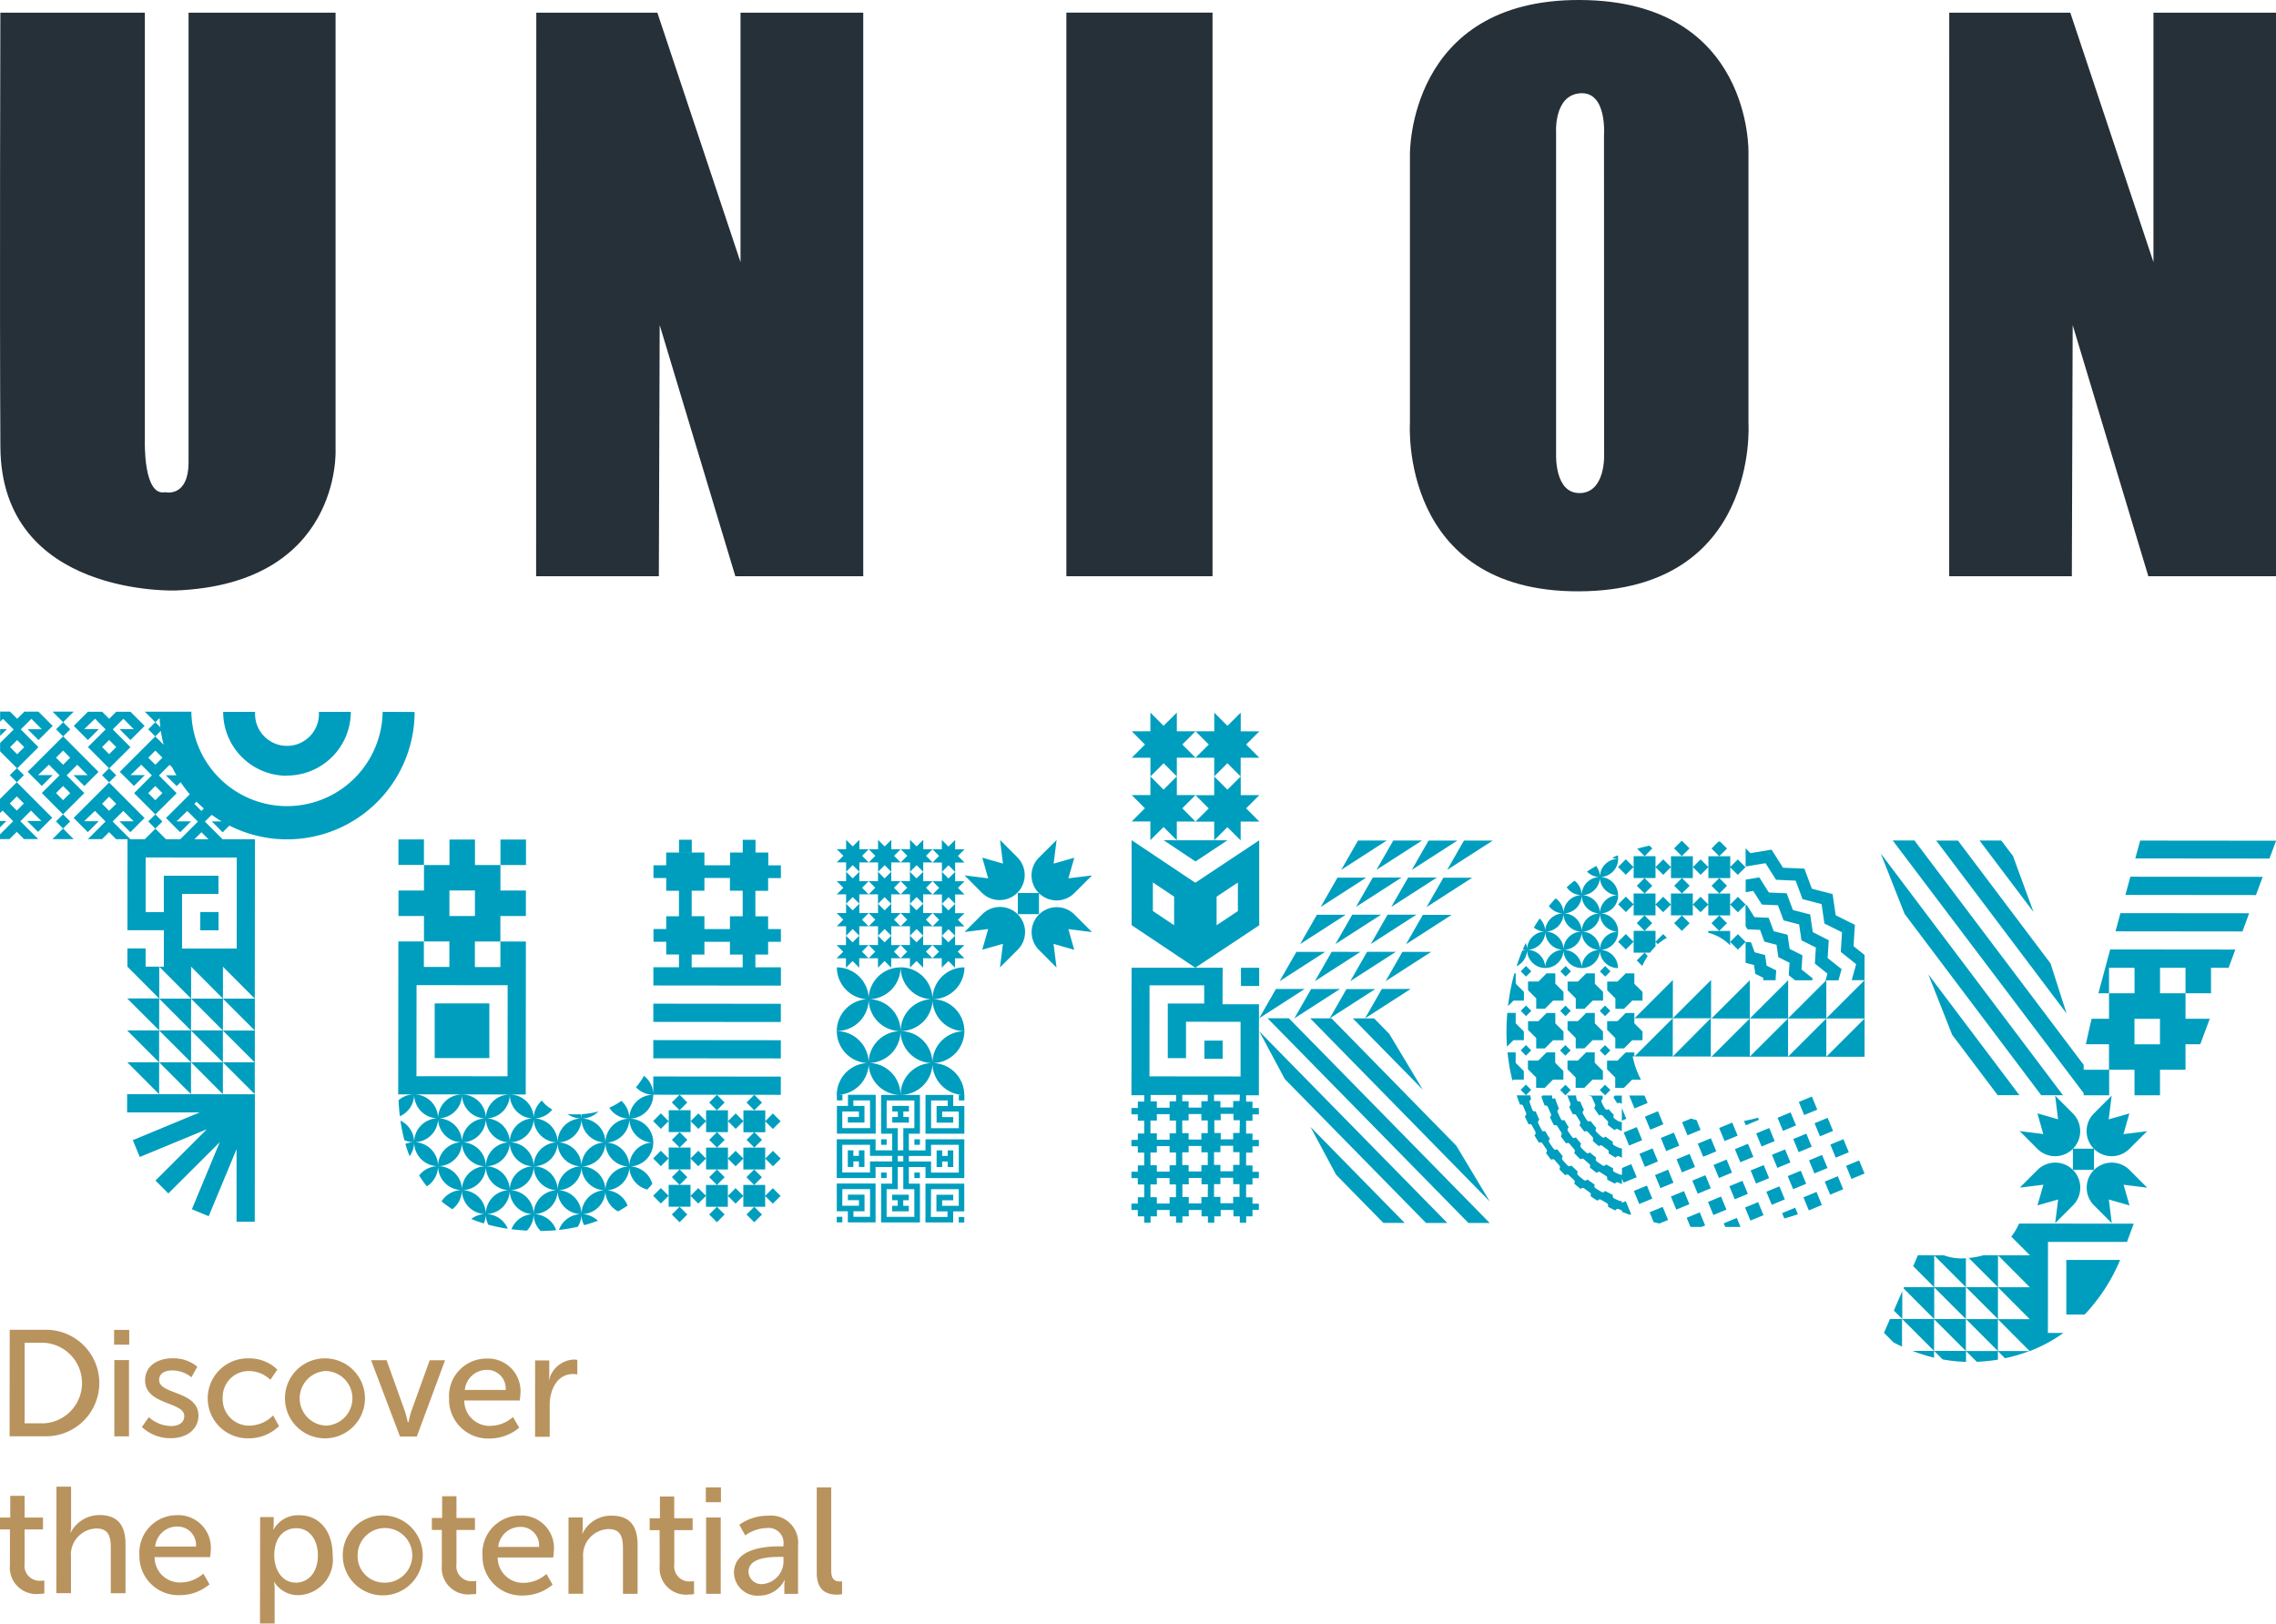 <svg xmlns="http://www.w3.org/2000/svg" data-name="Group 156" width="135.38" height="96.582" viewBox="0 0 135.38 96.582"><defs><clipPath id="a"><path data-name="Rectangle 152" fill="none" d="M0 0h135.38v96.582H0z"/></clipPath></defs><g data-name="Group 155" clip-path="url(#a)"><path data-name="Path 436" d="M.022.755h8.594v25.478s-.1 3.3 1.2 3.048c0 0 1.4.35 1.4-1.8V.755h8.744v26.027s.35 7.945-9.494 8.344c0 0-10.393.4-10.443-8.544S.022.755.022.755" fill="#253038"/><path data-name="Path 437" d="M31.9.754h7.2l4.947 14.84V.754h7.3v33.523h-7.608l-4.5-14.94-.05 14.94h-7.3Z" fill="#253038"/><path data-name="Path 438" d="M115.944.754h7.2l4.947 14.84V.754h7.295v33.523h-7.6l-4.5-14.94-.05 14.94h-7.295Z" fill="#253038"/><path data-name="Rectangle 151" fill="#253038" d="M63.429.75h8.694v33.527h-8.694z"/><path data-name="Path 439" d="M104.002 25.183V9.094S104.251.05 93.986 0 83.865 9.194 83.865 9.194v15.989s-.65 10.043 10.068 9.993 10.069-9.993 10.069-9.993M93.985 29.33c-1.526.05-1.426-2.3-1.426-2.3V7.895s-.15-2.249 1.449-2.348 1.4 2.5 1.4 2.5l.008 18.987s.1 2.249-1.43 2.3" fill="#253038"/><path data-name="Path 440" d="M.577 79.105h2.109a3.168 3.168 0 1 1-.006 6.335H.571Zm2.04 5.565a2.4 2.4 0 0 0 0-4.792H1.464v4.791Zm4.169-5.559h.9v.879h-.9Zm.016 1.795h.87v4.54H6.8Zm2.051 3.393a2 2 0 0 0 1.336.531c.458 0 .772-.215.772-.592 0-.87-2.332-.639-2.33-2.128 0-.861.746-1.309 1.634-1.308a2.2 2.2 0 0 1 1.471.5l-.35.628a1.8 1.8 0 0 0-1.148-.405c-.439 0-.772.178-.772.565 0 .888 2.341.63 2.339 2.129 0 .771-.665 1.336-1.634 1.335a2.45 2.45 0 0 1-1.731-.666Zm5.943-3.493a2.38 2.38 0 0 1 1.7.665l-.414.609a1.84 1.84 0 0 0-1.256-.521 1.55 1.55 0 0 0-1.58 1.613 1.57 1.57 0 0 0 1.6 1.635 2.02 2.02 0 0 0 1.4-.609l.349.638a2.55 2.55 0 0 1-1.813.725 2.378 2.378 0 1 1 0-4.755m4.612 0a2.379 2.379 0 1 1-2.443 2.366 2.37 2.37 0 0 1 2.443-2.366m0 4a1.625 1.625 0 0 0 0-3.248 1.625 1.625 0 0 0 0 3.248m2.678-3.891h.924l1.1 3.07c.081.251.161.619.161.619h.043s.072-.368.153-.619l1.106-3.067h.915l-1.682 4.538h-1Zm6.918-.1a1.937 1.937 0 0 1 1.963 2.129 3 3 0 0 1-.036.367h-3.3a1.5 1.5 0 0 0 1.56 1.509 2.05 2.05 0 0 0 1.337-.528l.368.637a2.72 2.72 0 0 1-1.76.644 2.32 2.32 0 0 1-2.411-2.38 2.23 2.23 0 0 1 2.281-2.375m1.084 1.867a1.1 1.1 0 0 0-1.1-1.195 1.32 1.32 0 0 0-1.329 1.192Zm1.752-1.757h.843v.816a2 2 0 0 1-.027.332h.018a1.6 1.6 0 0 1 1.445-1.2 2 2 0 0 1 .233.019v.861a2 2 0 0 0-.251-.018c-.978 0-1.391.968-1.392 1.847v1.884h-.87ZM.592 90.983H0v-.709h.61v-1.291h.852v1.292h1.096v.708H1.463v2.028a.9.9 0 0 0 .968 1.024 1 1 0 0 0 .206-.017v.772a2 2 0 0 1-.3.026A1.573 1.573 0 0 1 .59 93.112Zm2.766-2.545h.87v2.351a2 2 0 0 1-.037.376h.018a1.92 1.92 0 0 1 1.706-1.039c1.068 0 1.552.585 1.551 1.743v2.907h-.875v-2.71c0-.637-.124-1.14-.851-1.141a1.56 1.56 0 0 0-1.518 1.694v2.154h-.87Zm7.212 1.694a1.937 1.937 0 0 1 1.963 2.129 3 3 0 0 1-.036.367h-3.3a1.5 1.5 0 0 0 1.56 1.509 2.06 2.06 0 0 0 1.338-.528l.367.637a2.72 2.72 0 0 1-1.759.645 2.32 2.32 0 0 1-2.411-2.38 2.23 2.23 0 0 1 2.282-2.376m1.084 1.867a1.1 1.1 0 0 0-1.1-1.194A1.32 1.32 0 0 0 9.229 92Zm3.815-1.754h.807v.4a2 2 0 0 1-.027.341h.018a1.66 1.66 0 0 1 1.526-.851c1.23 0 1.991.972 1.99 2.38a2.12 2.12 0 0 1-2.057 2.376 1.67 1.67 0 0 1-1.408-.773H16.3a2 2 0 0 1 .036.395v2.063h-.871Zm2.123 3.9c.718 0 1.31-.582 1.311-1.614 0-.987-.528-1.624-1.281-1.625-.682 0-1.311.483-1.312 1.631 0 .808.447 1.607 1.282 1.607m5.235-4a2.379 2.379 0 1 1-2.443 2.367 2.37 2.37 0 0 1 2.443-2.367m0 4a1.625 1.625 0 1 0-1.559-1.635 1.574 1.574 0 0 0 1.559 1.635m3.449-3.137h-.592v-.709h.61v-1.292h.853v1.292h1.1v.709h-1.1v2.028a.9.9 0 0 0 .968 1.023 1 1 0 0 0 .206-.017v.771a2 2 0 0 1-.305.026 1.572 1.572 0 0 1-1.739-1.706Zm4.7-.857a1.936 1.936 0 0 1 1.962 2.129 3 3 0 0 1-.036.367h-3.3a1.5 1.5 0 0 0 1.56 1.509 2.05 2.05 0 0 0 1.337-.528l.367.637a2.72 2.72 0 0 1-1.759.645 2.32 2.32 0 0 1-2.411-2.38 2.23 2.23 0 0 1 2.281-2.376m1.084 1.868a1.1 1.1 0 0 0-1.1-1.194 1.32 1.32 0 0 0-1.329 1.192Zm1.751-1.756h.843v.619a2 2 0 0 1-.027.341h.018a1.87 1.87 0 0 1 1.724-1.066c1.068 0 1.552.585 1.551 1.743v2.907h-.871v-2.71c0-.637-.124-1.14-.851-1.141a1.56 1.56 0 0 0-1.518 1.668v2.18h-.87Zm5.419.759h-.592v-.709h.61v-1.295h.852v1.292H41.2v.709h-1.091v2.027a.9.9 0 0 0 .968 1.023 1 1 0 0 0 .206-.017v.772a2 2 0 0 1-.305.026 1.572 1.572 0 0 1-1.739-1.706Zm2.748-2.546h.9v.879h-.9ZM42 90.273h.87v4.54H42Zm4.359 1.718h.241v-.09a.885.885 0 0 0-1-1 2.27 2.27 0 0 0-1.274.438l-.349-.637a2.9 2.9 0 0 1 1.7-.537 1.617 1.617 0 0 1 1.793 1.779v2.871h-.817v-.458a2 2 0 0 1 .028-.359h-.018a1.68 1.68 0 0 1-1.49.923 1.4 1.4 0 0 1-1.515-1.348c0-1.427 1.769-1.586 2.711-1.585m-.989 2.242a1.363 1.363 0 0 0 1.222-1.443v-.171h-.232c-.646 0-1.848.052-1.849.886a.766.766 0 0 0 .852.728m3.209-5.748h.861v4.944c0 .538.224.647.493.647a1 1 0 0 0 .152-.009v.772a2 2 0 0 1-.287.026c-.5 0-1.22-.144-1.219-1.293Z" fill="#b9935d"/><path data-name="Path 441" d="M53.567 65.131a1.9 1.9 0 0 0 1.9-1.894 1.9 1.9 0 0 0-1.9 1.894m0-3.792a1.9 1.9 0 0 0 1.894 1.9 1.9 1.9 0 0 0-1.894-1.9m-1.9 1.894a1.9 1.9 0 0 0 1.895 1.9 1.9 1.9 0 0 0-1.895-1.9m1.9-5.686a1.9 1.9 0 0 0-1.9 1.894 1.9 1.9 0 0 0 1.9-1.894m0 3.792a1.9 1.9 0 0 0-1.895-1.9 1.9 1.9 0 0 0 1.895 1.9m-1.895-1.9a1.9 1.9 0 0 0-1.9 1.894 1.9 1.9 0 0 0 1.9-1.894m1.895 1.9a1.9 1.9 0 0 0-1.9 1.894 1.9 1.9 0 0 0 1.9-1.894m1.894 1.9a1.9 1.9 0 0 0 1.9-1.894 1.9 1.9 0 0 0-1.9 1.894m-5.686-1.9a1.9 1.9 0 0 0 1.894 1.9 1.9 1.9 0 0 0-1.894-1.9m1.89-5.119h-.557v-.556l-.395.393-.393-.394v.556h-.556l.392.394-.393.393h.556v.557l.394-.393.394.394v-.561h.557l-.393-.394Zm-1.886 1.326a1.9 1.9 0 0 0 1.894 1.9 1.9 1.9 0 0 0-1.894-1.9m-.007 7.584a1.9 1.9 0 0 0 1.9-1.894 1.9 1.9 0 0 0-1.9 1.894m7.585.008a1.9 1.9 0 0 0-1.895-1.9 1.9 1.9 0 0 0 1.895 1.9m-5.133-11.374.393-.393.394.394v-.562h.557l-.393-.394.394-.393h-.557v-.557l-.395.394-.392-.394v.557h-.556l.392.394-.393.393h.556Zm3.246-2.454h.556v.557l.393-.393.394.394v-.557h.557l-.392-.394.393-.394h-.557v-.556l-.4.393-.392-.394v.556h-.556l.392.394Zm8.43 3.083a1.491 1.491 0 0 0-2.11 2.107l1.053 1.055-.175-1.406 1.229.352-.349-1.231 1.405.177Zm-5.473-.006-1.055 1.054 1.406-.175-.352 1.23 1.23-.35-.177 1.406 1.056-1.054a1.491 1.491 0 0 0-2.107-2.111m-2.4-2.523v.557h-.556l.392.394-.393.393h.556v.557l.393-.393.394.394v-.557h.557l-.392-.394.393-.393h-.557v-.557l-.4.393Zm0 1.9v.556h-.558l.392.395-.393.393h.556v.557l.393-.393.394.394v-.557h.557l-.393-.393.393-.394h-.557v-.556l-.4.393Zm-2.455-2.461h.556v.557l.393-.393.394.394v-.558h.557l-.393-.394.393-.394h-.556v-.556l-.395.393-.392-.394v.556h-.556l.393.394Zm10.328-.278-1.23.35.177-1.406-1.055 1.053a1.49 1.49 0 0 0-.005 2.1H60.54v1.257h1.26v-1.248a1.49 1.49 0 0 0 2.1 0l1.055-1.054-1.406.174Zm-8.433 5.193h-.557v-.556l-.395.393-.392-.394v.556h-.556l.392.394-.393.393h.556v.557l.393-.393.394.394v-.559h.557l-.393-.394Zm1.895 5.122a1.9 1.9 0 0 0-1.895-1.9 1.9 1.9 0 0 0 1.895 1.9m-.552-5.121v-.556l-.4.393-.392-.394v.556h-.556l.392.394-.393.393h.556v.557l.393-.393.395.394v-.557h.557l-.393-.394.393-.393Zm-3.243 0h-.556v-.556l-.395.393-.393-.394v.556h-.556l.392.394-.393.393h.556v.557l.393-.393.394.394v-.56h.557l-.393-.394Zm-2.456-.558v-.558h.557l-.393-.393.394-.394h-.557v-.556l-.395.393-.393-.394v.556h-.555l.392.394-.392.394h.556v.557l.393-.393Zm.561-4.357h.556v.557l.393-.393.394.393v-.558h.557l-.393-.393.394-.394h-.557v-.556l-.395.393-.392-.394v.556h-.556l.392.395Zm-.557.556v-.557h.557l-.393-.394.394-.394h-.557v-.556l-.395.393-.393-.394v.556h-.556l.392.394-.393.393h.556v.557l.393-.393Zm4.353 3.243-.393-.394.394-.394h-.557v-.556l-.4.393-.392-.394v.556h-.551l.392.394-.392.395h.556v.557l.393-.393.394.394v-.558Zm-4.355-1.348v-.552h.557l-.393-.394.394-.393h-.557v-.556l-.394.393-.393-.394v.557h-.556l.392.394-.393.393h.556v.557l.394-.393Zm6.253 3.79a1.9 1.9 0 0 0-1.9 1.894 1.9 1.9 0 0 0 1.9-1.894m-3.795-5.132.392.394-.393.393h.556v.557l.393-.393.394.394v-.555h.557l-.393-.394.394-.393h-.557v-.557l-.4.394-.392-.395v.556Zm0 8.921a1.9 1.9 0 0 0 1.9-1.894 1.9 1.9 0 0 0-1.9 1.894m0-3.792a1.9 1.9 0 0 0 1.894 1.9 1.9 1.9 0 0 0-1.894-1.9m-.002-2.439-.393-.394.394-.393h-.557v-.556l-.395.393-.392-.394v.556h-.556l.392.394-.393.394h.556v.557l.394-.393.394.394v-.558Zm5.208-2.853-1.405-.177 1.053 1.056a1.492 1.492 0 0 0 2.112-2.107l-1.054-1.056.174 1.406-1.23-.353ZM30.205 73.093a1.42 1.42 0 0 0-1.31-.873 1.4 1.4 0 0 0 .15.634 10 10 0 0 0 1.16.239m-3.938-1.626a6 6 0 0 0 .637.465 1.42 1.42 0 0 0 .57-1.135 1.42 1.42 0 0 0-1.207.67m2.513 1.312a1.4 1.4 0 0 0 .115-.559 1.4 1.4 0 0 0-.864.293q.363.15.749.265m-3.849-2.856a6 6 0 0 0 .458.651 1.42 1.42 0 0 0 .665-1.2 1.42 1.42 0 0 0-1.123.549m-1.111-3.258a10 10 0 0 0 .233 1.159 1.4 1.4 0 0 0 .58.126 1.42 1.42 0 0 0-.813-1.285m.543 2.114a1.4 1.4 0 0 0 .27-.83 1.4 1.4 0 0 0-.518.1q.111.383.249.732m6.053 4.343c.3.038.612.066.926.083a1.42 1.42 0 0 0 .4-.982 1.42 1.42 0 0 0-1.323.9m2.665.061a1.42 1.42 0 0 0-1.342-.96 1.42 1.42 0 0 0 .413 1q.469 0 .929-.044m12.435-6.478v-.65h-1.3v1.3h1.3Zm-21.735-.3a1.42 1.42 0 0 0 .85-1.3 1.4 1.4 0 0 0-.929.346q.024.5.079.954m21.082 1.862.461-.459-.46-.461-.461.46ZM38.5 70.761a6 6 0 0 0 .3-.332 1.42 1.42 0 0 0-1.369-1.044 1.42 1.42 0 0 0 1.065 1.376m-5.25 2.405a10 10 0 0 0 1.121-.189 1.4 1.4 0 0 0 .217-.752 1.42 1.42 0 0 0-1.338.94m2.318-.546a1.42 1.42 0 0 0-.98-.395 1.4 1.4 0 0 0 .161.658q.418-.115.819-.263m1.2-.556q.291-.162.565-.346a1.42 1.42 0 0 0-1.326-.914 1.42 1.42 0 0 0 .761 1.26m-3.909-6.06a1.9 1.9 0 0 1-.624-.535 1.42 1.42 0 0 0-.486 1.067 1.42 1.42 0 0 0 1.11-.533m1.731 3.38a1.42 1.42 0 0 0 1.424-1.421 1.42 1.42 0 0 0-1.424 1.421m0 0a1.42 1.42 0 0 0-1.421-1.424 1.42 1.42 0 0 0 1.421 1.424M23.7 49.936v1.517h1.517v-1.517Zm5.2 19.441a1.423 1.423 0 0 0 1.423-1.421 1.42 1.42 0 0 0-1.423 1.421m2.844 0a1.42 1.42 0 0 0 1.424-1.421 1.42 1.42 0 0 0-1.424 1.421m2.847-2.841a1.42 1.42 0 0 0-1.423 1.421 1.42 1.42 0 0 0 1.423-1.421m-5.691-.003a1.42 1.42 0 0 0 1.421 1.423 1.42 1.42 0 0 0-1.421-1.423m-1.424 1.421a1.42 1.42 0 0 0 1.421 1.424 1.42 1.42 0 0 0-1.421-1.424m8.533.008a1.42 1.42 0 0 0-1.421-1.423 1.42 1.42 0 0 0 1.421 1.423m8.207.956v.651h1.3v-1.3h-1.3Zm-12.93-18.975h-1.517v1.517h1.517ZM28.9 66.533a1.42 1.42 0 0 0-1.424 1.421 1.42 1.42 0 0 0 1.424-1.421m1.421 1.423a1.42 1.42 0 0 0 1.421 1.424 1.42 1.42 0 0 0-1.421-1.424m-2.842-2.847a1.42 1.42 0 0 0 1.421 1.424 1.42 1.42 0 0 0-1.421-1.424m7.134 1.17a1.4 1.4 0 0 0-.025.259 1.42 1.42 0 0 0 1.012-.422 5 5 0 0 1-.987.162m-.4.014a4 4 0 0 1-.459-.026 1.4 1.4 0 0 0 .83.271 1.4 1.4 0 0 0-.024-.256q-.171.01-.347.011m10.653-1.166-.46.46.459.461.461-.46Zm-6.016 3.786.459.461.46-.46-.46-.46Zm0 2.221.459.461.461-.46-.46-.461Zm0-4.442.459.46.461-.46-.46-.461Zm1.572-1.569-.461.46.46.461.46-.46Zm4.437 5.367.46-.46-.459-.46-.461.459Zm1.575-3.79-.46-.461-.46.46.459.461Zm-3.79-1.574-.461.46.459.461.461-.46Zm3.786 6.016-.46-.46-.461.46.459.461Zm-5.283-21.188h-.758v.758h.759Zm5.291 18.967-.46-.46-.46.459.459.461Zm-1.5-18.964h-.759v.758h.759Zm-11.774 18a1.42 1.42 0 0 0-1.421-1.424 1.42 1.42 0 0 0 1.421 1.424m11.7 4.752.461-.46-.46-.461-.461.46Zm-.644-6.013-.46-.461-.46.46.459.461Zm-1.577 6.011.461-.46-.46-.46-.46.459Zm-2.221 0 .46-.46-.459-.46-.461.46Zm.652-1.57.459.461.461-.46-.46-.461Zm-.65-.651h-.651v1.3h1.3v-1.3Zm0-.92-.46.459.46.461.461-.46Zm2.22.922h-.651v1.3h1.3v-1.3Zm-1.569-1.572v-.65h-1.3v1.3h1.3Zm3.139 2.224v.65h1.3v-1.3h-1.3Zm-.92 0 .459.461.461-.46-.46-.461Zm-.648-2.872.46-.459-.46-.461-.46.46Zm-1.571.649.459.461.461-.46-.46-.46Zm1.569 1.572.461-.46-.46-.46-.46.459Zm1.572-1.569-.46-.46-.461.459.459.461Zm-3.139-2.224v-.651h-1.3v1.3h1.3Zm-.651.65-.461.46.46.46.46-.459ZM42 66.696l-.46-.461-.461.46.46.46Zm.649.651h.651v-1.3H42v1.3ZM42 68.916v.651h1.3v-1.3H42Zm-10.256 3.307a1.42 1.42 0 0 0 1.424-1.421 1.42 1.42 0 0 0-1.424 1.421m2.847-2.841a1.42 1.42 0 0 0-1.423 1.42 1.42 1.42 0 0 0 1.423-1.42m-2.844 0a1.42 1.42 0 0 0 1.421 1.423 1.42 1.42 0 0 0-1.421-1.423m2.841 2.846a1.42 1.42 0 0 0 1.423-1.421 1.42 1.42 0 0 0-1.423 1.421m-1.425-1.425a1.42 1.42 0 0 0 1.421 1.423 1.42 1.42 0 0 0-1.421-1.423m-2.844 0a1.42 1.42 0 0 0 1.421 1.424 1.423 1.423 0 0 0-1.421-1.424m4.268-1.417a1.42 1.42 0 0 0 1.421 1.423 1.42 1.42 0 0 0-1.421-1.423M27.475 70.8a1.42 1.42 0 0 0 1.421 1.424 1.423 1.423 0 0 0-1.421-1.424m1.424-1.42a1.42 1.42 0 0 0-1.424 1.42 1.42 1.42 0 0 0 1.424-1.42m0 0a1.42 1.42 0 0 0 1.421 1.423 1.42 1.42 0 0 0-1.421-1.423m2.844 0a1.42 1.42 0 0 0-1.423 1.42 1.42 1.42 0 0 0 1.423-1.42m-2.847 2.841a1.42 1.42 0 0 0 1.423-1.421 1.42 1.42 0 0 0-1.423 1.421m9.962-7.1 7.585.008v-1.084l-7.585-.008Zm-.551-1.123a5 5 0 0 1-.477.682 1.42 1.42 0 0 0 1.028.442 1.42 1.42 0 0 0-.551-1.123m.553-1.043 7.585.007V61.88l-7.585-.008Zm0-2.167 7.585.007v-1.083l-7.585-.008Zm-1.428 5.755a1.42 1.42 0 0 0 1.424-1.421 1.423 1.423 0 0 0-1.424 1.421m0 2.844a1.42 1.42 0 0 0 1.424-1.421 1.42 1.42 0 0 0-1.424 1.421m-.47-3.9a4.2 4.2 0 0 1-.72.408 1.42 1.42 0 0 0 1.192.65 1.42 1.42 0 0 0-.472-1.058m-.951 2.479a1.42 1.42 0 0 0 1.421 1.423 1.42 1.42 0 0 0-1.421-1.423m0 2.844a1.42 1.42 0 0 0 1.423-1.42 1.42 1.42 0 0 0-1.423 1.42m2.847-2.841a1.423 1.423 0 0 0-1.421-1.424 1.42 1.42 0 0 0 1.421 1.424m-2.844 0a1.423 1.423 0 0 0 1.423-1.421 1.42 1.42 0 0 0-1.423 1.421M45.7 50.716h-2.275v.758H41.9v-.759h-2.275v.758h-.755v.758h.758v.758h.758v1.517h-.758v.759h-.758v.758h.758v.758h.758v.758h-1.522v1.084l7.585.008v-1.088h-1.517v-.758h.758v-.758h.759v-.758h-.759v-.759h-.758v-1.517h.758v-.759h.759v-.758H45.7Zm-1.524 6.825h-3.034v-.759h.758v-.758h1.517v.758h.758Zm0-3.034h-.758v.759H41.9v-.763h-.758v-1.517h.758v-.759h1.517v.759h.758ZM31.745 66.535a1.42 1.42 0 0 0-1.421-1.423 1.42 1.42 0 0 0 1.421 1.423m-4.265-1.426a1.42 1.42 0 0 0-1.423 1.421 1.423 1.423 0 0 0 1.423-1.421m2.844 0h.948l.009-9.1h-1.517v1.517h-1.517v-1.517h1.517v-1.516h1.517v-1.517h-1.514v-1.517h-1.515v-1.517h-1.516v1.517h-1.517v1.517h-1.517v1.517h1.517v1.51h1.511v1.517h-1.518v-1.517h-1.517l-.009 9.1h3.792Zm-3.591-12.136h1.517v1.517h-1.517Zm-1.956 5.63 5.418.005-.006 5.418-5.418-.005Zm2.7 9.348a1.42 1.42 0 0 0-1.421-1.424 1.42 1.42 0 0 0 1.421 1.424m2.844 0a1.42 1.42 0 0 0 1.423-1.421 1.42 1.42 0 0 0-1.423 1.421M28.9 66.533a1.42 1.42 0 0 0 1.423-1.421 1.42 1.42 0 0 0-1.423 1.421m-3.044-3.592h3.251V59.69h-3.251Zm-1.221 2.162a1.42 1.42 0 0 0 1.421 1.424 1.423 1.423 0 0 0-1.421-1.424m0 2.844a1.42 1.42 0 0 0 1.421 1.424 1.42 1.42 0 0 0-1.421-1.424m1.424-1.421a1.42 1.42 0 0 0-1.424 1.421 1.42 1.42 0 0 0 1.424-1.421m1.421 1.424a1.42 1.42 0 0 0-1.423 1.421 1.423 1.423 0 0 0 1.423-1.421m-1.423 1.421a1.42 1.42 0 0 0 1.421 1.423 1.42 1.42 0 0 0-1.421-1.423m94.9-15.117-1.219-3.33-.7-.925h-1.293Zm3.6 15.342a1.49 1.49 0 0 0 0 2.109l1.054 1.056-.174-1.406 1.229.352-.35-1.231 1.406.177-1.054-1.055a1.49 1.49 0 0 0-2.109 0m-11.332 7.042 1.823 1.827v-1.9h-1.794Zm10.074-4.933a1.491 1.491 0 1 0-2.107-2.111l-1.021 1.018.013.029 1.358-.168-.352 1.23 1.23-.35-.177 1.406Zm3.122-18.471 7.766.008.4-1.083-7.873-.008Zm-.589 2.166 7.55.008.4-1.083-7.658-.007Zm-9.373-5.4h-1.292l7.752 10.284-.951-2.973ZM113.8 75.319l1.25 1.253v-1.9h-.973Zm10.14-10.291v.126h1.517v-1.517h-1.517v-.291l-10.065-13.348h-1.292Zm-6.355 15.982a11 11 0 0 0 1.254-.127v-.514h-1.9Zm1.255-.641v-1.9h-1.9Zm-3.285.5a9 9 0 0 0 1.388.144v-.65h-1.9Zm3.287-2.4v-1.9h-1.9Zm-1.733-3.634 1.735 1.737v-1.9h-.867a4.4 4.4 0 0 1-.87.159m5.8 3.367h1.091a10.7 10.7 0 0 0 2.11-3.248h-3.2Zm4.393-28.194-.289 1.06 7.981.008.394-1.06Zm-7.663 23.562 1.107 1.108h-1.9l1.895 1.9h-1.9l1.895 1.9h-1.9l1.894 1.9a9 9 0 0 0 2.008-1.08h-.923l.005-5.418h4.7l.4-1.083-6.819-.007a3.7 3.7 0 0 1-.474.788m-2.692 6.793v-1.9h-1.9Zm0-1.9v-1.9h-1.9Zm2.326 2.33a9.6 9.6 0 0 0 1.464-.43h-1.895Zm-3.626-6.123h-.592l1.894 1.9V74.85a6 6 0 0 1-.328.009 3.1 3.1 0 0 1-.976-.181m9.185-15.59h.632v-1.517h1.517v1.517h-1.518v1.515h-1.034c-.112.47-.235 1.019-.343 1.517h1.376v1.517h1.517v1.517h1.517v-1.517h1.517V62.12h.879l.563-1.517h-1.44v-1.516h-1.517V57.57h1.516v1.517h1.517V57.57h1.046l.4-1.083-7.443-.008Zm3.663 3.037h-1.517v-1.517h1.517Zm-16.417 17.162.569.57q.221.117.505.249v-1.639h-.719Zm2.638-21.325 1.418 3.595 2.708 3.593h1.292Zm-1.55 18.841-.5 1.158.5.5Zm1.892 3.56v-1.9h-1.9Zm0 .4v-.4h-1.284a10 10 0 0 0 1.284.4m8.258-11.17h1.256v-1.247a1.49 1.49 0 0 0 2.1 0l1.056-1.053-1.406.174.352-1.23-1.23.35.177-1.406-1.055 1.053a1.49 1.49 0 0 0-.005 2.1H123.3Zm-1.056-4.415.174 1.406-1.229-.353.349 1.231-1.405-.177 1.054 1.056a1.491 1.491 0 1 0 2.111-2.107Zm-10.373-14.406 1.417 3.592 8.128 10.787h1.292Zm-15.629 6.817a1.084 1.084 0 0 0-1.083-1.085 1.084 1.084 0 0 0 1.083 1.085m8.996 9.514-.778.321.322.778.778-.322ZM93 54.361a1.083 1.083 0 0 0 1.082 1.058A1.084 1.084 0 0 0 93 54.335a1.084 1.084 0 0 0 1.082-1.082A1.08 1.08 0 0 0 93 54.309a1.08 1.08 0 0 0-.471-.868q-.203.222-.4.456a1.08 1.08 0 0 0 .866.438 1.084 1.084 0 0 0-1.083 1.082A1.083 1.083 0 0 0 93 54.361m2.167-.024a1.084 1.084 0 0 0-1.083-1.085 1.084 1.084 0 0 0 1.083 1.085m-3.252 3.247a1.084 1.084 0 0 0-1.083-1.085 1.083 1.083 0 0 0 1.083 1.085m0-2.167a1.083 1.083 0 0 0-1.085 1.082 1.083 1.083 0 0 0 1.085-1.082m2.431 4.84-.487.486h-.619v.516l.486.488v.617h.518l.487-.486h.617v-.517l-.486-.487v-.617Zm-3.109-5.079a1.08 1.08 0 0 0 .677.24 1.08 1.08 0 0 0-.333-.781q-.18.265-.345.542m1.842 5.232.039.04.315-.315-.314-.315-.314.314Zm1.318-8.561a1.08 1.08 0 0 0 .77.322 1.08 1.08 0 0 0-.224-.659q-.28.161-.546.337m1.855-.761a1.084 1.084 0 0 0-1.085 1.082 1.084 1.084 0 0 0 1.085-1.082m-2.6 1.3q-.238.19-.462.393a1.08 1.08 0 0 0 .891.469 1.08 1.08 0 0 0-.429-.863m2.241-1.364a1.1 1.1 0 0 0 .358.062 1 1 0 0 0-.02-.207c-.114.046-.226.1-.337.145m-2.9 5.476a1.083 1.083 0 0 0-1.082 1.082A1.083 1.083 0 0 0 93 56.528a1.08 1.08 0 0 0 1.081 1.058A1.084 1.084 0 0 0 93 56.503a1.083 1.083 0 0 0 1.082-1.082A1.083 1.083 0 0 0 93 56.476a1.083 1.083 0 0 0-1.082-1.059 1.084 1.084 0 0 0 1.08 1.084m3.253-1.08a1.084 1.084 0 0 0-1.083-1.084 1.083 1.083 0 0 0 1.083 1.084m7.714 15.6-.321-.778-.778.322.321.777Zm-6.793-15v.65h.978a3.4 3.4 0 0 1 .323-.372v-.928h-1.3Zm-2.006.485a1.084 1.084 0 0 0 1.085-1.082 1.084 1.084 0 0 0-1.085 1.082m0-2.167a1.084 1.084 0 0 0 1.085-1.083 1.083 1.083 0 0 0-1.085 1.083m-1.085 1.082a1.084 1.084 0 0 0 1.085-1.082 1.084 1.084 0 0 0-1.085 1.082m9.891 12.619-.777.321.321.778.778-.321Zm-9.893-10.452a1.084 1.084 0 0 0 1.085-1.083 1.084 1.084 0 0 0-1.085 1.083m0-2.167a1.083 1.083 0 0 0 1.083 1.084 1.084 1.084 0 0 0-1.083-1.084m1.087-3.25a1.083 1.083 0 0 0-1.085 1.082 1.084 1.084 0 0 0 1.085-1.082m-4.337 4.33a1 1 0 0 0-.274.036q-.192.46-.347.942a1.08 1.08 0 0 0 .622-.978m14.4 13.584-.321-.778-.778.321.321.777ZM90.645 59.523v-.52l-.487-.487v-.613h-.08a12.6 12.6 0 0 0-.379 1.948l.327-.326Zm5.6-6.268a1.084 1.084 0 0 0-1.083-1.085 1.084 1.084 0 0 0 1.083 1.085m0-1.678.46.46.461-.46-.46-.46Zm3.81-1.549h-.037l-.441.44.459.461.461-.46Zm3.773 1.557-.46-.46-.461.459.46.461Zm-5.713-1.282q-.374.083-.734.185l.443.444.46-.46Zm-1.867 5.72.46.461.461-.46-.46-.46Zm5.363-.536a2.77 2.77 0 0 1 1.3.749v-.857h-1.3Zm2.223-1.678-.46-.46-.461.46.46.46Zm-1.572 1.569.461-.46-.46-.46-.461.459Zm-2.221 0 .461-.46-.46-.46-.46.459Zm3.792.654-.46-.461-.461.46.46.46Zm4.87 13.451-.321-.778-.778.321.321.778Zm-1.268.938-.321-.778-.777.321.321.777Zm.009-2.983-.778.321.321.778.777-.321Zm-.946 1.715-.321-.778-.778.321.321.778Zm3.473-.607-.322-.778-.777.321.321.777Zm.938-7.955-2.277 2.273h2.275ZM96.25 53.798l.46.46.46-.459-.46-.461Zm12.461 12.7-.778.321.321.778.778-.321Zm-6.39-16.428-.1-.01-.417.415.46.46.461-.46Zm-4.5 2.162-.461.46.46.46.46-.459Zm.651-.65v-.65h-1.3v1.3h1.3Zm.92 0-.46-.46-.46.46.459.46Zm.65.652h.65v-1.3h-1.3v1.3Zm-1.571 1.569v-.651h-1.3v1.3h1.3Zm-.788 3.657a4.5 4.5 0 0 1 .327-.594l-.192-.192-.461.46Zm1.467-1.674-.222-.222-.46.459.142.143a3 3 0 0 1 .539-.38m-1.33-1.333-.461.459.46.461.46-.46Zm2.872-.648.46.46.461-.459-.46-.461Zm-2.221 0 .459.46.46-.459-.459-.461Zm3.141 0v.65h1.3v-1.3h-1.3Zm-1.57-.652h-.651v1.3h1.3v-1.3ZM96.7 60.259l-.487.487h-.618v.516l.486.488v.617h.519l.487-.486h.613v-.518l-.486-.487v-.617Zm3.346-8.028-.46.459.459.46.46-.459Zm2.22.922.461-.459-.46-.461-.461.46Zm-.649-1.571-.46-.46-.461.459.46.46Zm.65.652h.651v-1.3h-1.3v1.3Zm-11.682 4.238a1 1 0 0 0 .247.029 1.1 1.1 0 0 0-.079-.405 10 10 0 0 0-.168.376m4.886 8.055-.314.315.276.276.039.039.315-.315Zm1.229-6.624-.487.487H95.6v.516l.486.488v.617h.514l.487-.486h.613v-.518l-.365-.365h-.047l.009-.038-.084-.084v-.617Zm-2.352 0-.487.487h-.617v.516l.486.488v.617h.518l.487-.486h.617v-.518l-.486-.487v-.617Zm1.123 4.268-.314.315.276.275.039.04.315-.315Zm-3.476-4.27-.487.487h-.618v.516l.487.488v.617h.518l.487-.486H93v-.52l-.486-.487v-.613Zm-1.231 6.618-.314.314.275.276.039.039.314-.315Zm5.3 5.893a.145.145 0 0 1 .19-.07l.221.1v-.329l.1.238.778-.321-.321-.778-.554.229v.4h-.018a.4.4 0 0 1-.166-.035 9 9 0 0 1-.262-.12.17.17 0 0 1-.076-.215l.007-.01a6 6 0 0 1-.434-.24v.009a.15.15 0 0 1-.129.08.14.14 0 0 1-.076-.023 7 7 0 0 1-.339-.231.17.17 0 0 1-.042-.224s0 0 .006-.006a7 7 0 0 1-.387-.317.142.142 0 0 1-.212.017q-.152-.142-.3-.293a.17.17 0 0 1 0-.23s0 0 .006 0c-.114-.125-.22-.258-.326-.391 0 0 0 .006-.007.009a.143.143 0 0 1-.211-.024 8 8 0 0 1-.243-.344.17.17 0 0 1 .034-.226h.011a7 7 0 0 1-.263-.441h-.005a.14.14 0 0 1-.073.02.15.15 0 0 1-.131-.084 8 8 0 0 1-.184-.384.17.17 0 0 1 .07-.216h.006a8 8 0 0 1-.239-.635l-.147.037a.5.5 0 0 1-.028-.169c0-.009.006-.017.006-.027h-.576a.14.14 0 0 1-.067.069q.093.272.2.536a.146.146 0 0 1 .188.084q.083.2.174.392a.17.17 0 0 1-.055.208c.082.167.16.335.25.494a.143.143 0 0 1 .2.052q.108.182.225.359a.17.17 0 0 1-.03.219c.1.151.215.3.327.44a.14.14 0 0 1 .2.023q.131.164.271.32a.17.17 0 0 1 0 .221q.184.2.382.385a.14.14 0 0 1 .2-.01q.15.14.312.273a.17.17 0 0 1 .033.214c.14.112.276.227.424.33a.14.14 0 0 1 .2-.047q.169.115.345.222a.17.17 0 0 1 .06.212q.23.13.469.247m-4.17-5.7.487-.486h.617v-.518l-.486-.487v-.617h-.516l-.488.487h-.617v.516l.487.488v.617Zm2.352 0 .487-.486h.617v-.518l-.486-.487v-.617h-.518l-.487.487h-.617v.516l.486.488v.618Zm4.7 2.171-.321-.778-.778.321.321.778Zm-1.333-2.654a5.1 5.1 0 0 1-.493-1.388h.1v-.234H96.7l-.487.487h-.623v.516l.486.488v.617h.518l.487-.486Zm7.408-12.879.626.987 1.168.051.408 1.1 1.132.293.17 1.157 1.046.522-.073 1.167.915.728-.266.953h.765v-1.5l-.655-.522.079-1.271-1.139-.568-.186-1.26-1.233-.319-.444-1.194-1.272-.055-.682-1.076-1.256.21-.287-.293v1.053l.03.031Zm-7.013 14.265-.184-.445h-.911l.317.768Zm-1.532.3v.751l.265-.11Zm0 .825h-.021a.43.43 0 0 1-.222-.063 3 3 0 0 1-.194-.133.17.17 0 0 1-.037-.226 2.3 2.3 0 0 1-.311-.339l-.006.008a.15.15 0 0 1-.087.03.15.15 0 0 1-.122-.068 2.6 2.6 0 0 1-.2-.369.167.167 0 0 1 .072-.216v-.018a.34.34 0 0 1-.011-.17h-.832l.011.027a.147.147 0 0 1 .19.087 4 4 0 0 0 .174.386.17.17 0 0 1-.056.218 4 4 0 0 0 .309.465.14.14 0 0 1 .2.016 4 4 0 0 0 .28.3.17.17 0 0 1 .012.223 4 4 0 0 0 .431.334.143.143 0 0 1 .2-.054c.068.042.141.077.212.115Zm-1-6.92-.314.315.275.275.039.04.315-.315Zm-2.4 2.941.039.04.315-.315-.314-.315-.314.315Zm3.4 2.412h-.426a.16.16 0 0 1-.074.083 1.7 1.7 0 0 0 .252.393.14.14 0 0 1 .2-.008c.013.014.031.022.045.035Zm5.9 6.008-.777.321.321.777.777-.321Zm1.428.652.321.777.778-.321-.321-.777Zm2.045-1.259-.778.321.321.777.778-.321Zm-3.313 2.2.09.215h.909l-.221-.536Zm3.473-.607.131.317q.408-.114.808-.248l-.161-.391Zm1.268-.938.32.774.116-.043.474-.2.187-.082-.32-.773Zm3.635-10.642v-2.275l-2.277 2.273Zm-2.367 9.705.321.777.777-.321-.321-.777Zm1.268-.938.321.778.778-.321-.321-.778Zm-13.339 2.2v-.1h-.016a.4.4 0 0 1-.152-.032c-.1-.04-.189-.081-.281-.125a.167.167 0 0 1-.079-.212q-.24-.115-.469-.242a.144.144 0 0 1-.2.067q-.184-.107-.363-.221a.17.17 0 0 1-.053-.221q-.223-.148-.436-.308a.15.15 0 0 1-.122.067.14.14 0 0 1-.088-.031 10 10 0 0 1-.332-.271.17.17 0 0 1-.024-.228 9 9 0 0 1-.391-.369.142.142 0 0 1-.213.005c-.1-.1-.2-.21-.294-.318a.17.17 0 0 1 .005-.229q-.174-.209-.34-.426a.14.14 0 0 1-.094.035.14.14 0 0 1-.118-.061 8 8 0 0 1-.25-.359.17.17 0 0 1 .033-.226q-.149-.23-.283-.47a.14.14 0 0 1-.077.022.15.15 0 0 1-.129-.079q-.105-.194-.2-.392a.17.17 0 0 1 .062-.219q-.117-.249-.222-.507a.14.14 0 0 1-.059.012.15.15 0 0 1-.138-.1c-.053-.137-.1-.276-.153-.418a.165.165 0 0 1 .088-.208l-.037-.111a.4.4 0 0 1-.014-.119h-.814c.062.19.126.376.2.561a.147.147 0 0 1 .195.086q.073.196.158.388a.17.17 0 0 1-.069.212q.107.242.222.478a.146.146 0 0 1 .2.064l.2.366a.17.17 0 0 1-.049.22q.13.227.27.448a.142.142 0 0 1 .207.039q.114.174.232.34a.17.17 0 0 1-.025.224q.15.212.315.414a.14.14 0 0 1 .209.014q.131.157.267.31a.17.17 0 0 1 0 .223q.175.19.356.372a.142.142 0 0 1 .21-.011q.146.14.3.275a.17.17 0 0 1 .022.224q.193.167.393.326a.145.145 0 0 1 .207-.037q.16.123.324.239a.17.17 0 0 1 .045.219c.139.1.279.189.423.277a.144.144 0 0 1 .2-.061q.17.102.346.2a.17.17 0 0 1 .067.214q.224.119.449.227a.147.147 0 0 1 .2-.083q.093.042.188.082v.076q.229.095.464.18l.083-.034-.321-.777Zm3.858.889.224.543h.663l.212-.087-.321-.778Zm-9.684-10.565v-.518l-.486-.487v-.617h-.5q-.047.564-.048 1.145 0 .431.03.86l.384-.383Zm12.381 7.879-.321-.778-.777.321.321.778Zm-2.857 1.1-.778.321.321.778.778-.321Zm-2.045 1.259.243.59q.171.04.345.078l.511-.211-.321-.777Zm-.159-1.589-.778.321.321.778.777-.321Zm-7.321-6.811-.487-.487v-.625h-.483a12 12 0 0 0 .291 1.683l.06-.061h.617Zm17.992-3.127-2.278 2.273h2.276Zm-1.316 5.743.778-.321-.321-.778-.778.321Zm-3.472.607.778-.32-.054-.129a9 9 0 0 1-.831.192Zm3.982-11.488-.155-1.05-1.027-.265-.37-.995-1.06-.047-.569-.9-.81.135v.748l.45-.075.513.808.956.042.334.9.926.24.14.947.856.427-.06.955.749.6-.111.4h.765l.187-.67-.83-.66.066-1.059Zm-14.752 9.67.039.039.315-.315-.314-.315-.314.314Zm-1.183-2.752.487-.486H93v-.518l-.486-.487v-.617h-.518l-.488.487h-.618v.516l.486.488v.617Zm16.742-1.781v-2.275l-2.278 2.273Zm-6.868 7.127-.778.321.321.778.778-.321Zm4.591-7.128-2.277 2.273h2.275Zm-2.275 0v-2.275l-2.277 2.273Zm0 2.276v-2.275l-2.277 2.273Zm2.28-4.549-2.277 2.273h2.275Zm-3.782 9.566.778-.321-.321-.778-.778.321Zm4.25-.928-.321-.778-.777.321.322.778Zm-3-9.677.5.129.077.526.477.239-.01.144h.739l.037-.586-.569-.285-.092-.63-.617-.16-.222-.6-.321-.014Zm0-2.175.117.184.743.033.259.7.721.186.108.736.666.333-.047.743.381.3h1.012l.031-.113-.664-.528.053-.846-.759-.38-.124-.84-.823-.212-.3-.8-.848-.037-.454-.717-.077.013Zm-13.06 2.366-.314.315.314.315.314-.314zm8.73 3.108-2.278 2.273h2.275Zm-9.048 1.91.275.276.039.04.314-.315-.313-.316-.314.315Zm8.164 6.609-.321-.777-.777.321.321.778Zm-1.259-2.044-.777.321.321.778.778-.321Zm-6.9-6.917.275.276.039.039.314-.315-.313-.315Zm9.048-1.833-2.278 2.273h2.275Zm-6.378-.831-.314.315.314.315.316-.315-.314-.316Zm2.352 0-.314.315.314.315.315-.314-.314-.316Zm4.085 9.908-.777.321.321.778.778-.321Zm1.259 2.046-.321-.778-.778.321.321.778Zm-.769-2.661.321.777.778-.321-.242-.587a5 5 0 0 1-.328-.088Zm1.706 3.929-.321-.778-.777.321.321.778Zm.018-12.391L99.5 60.573h2.275ZM96.11 68.86a.147.147 0 0 1 .195-.07l.17.08v-.559h-.015a.4.4 0 0 1-.177-.039 6 6 0 0 1-.275-.138.17.17 0 0 1-.066-.219 4 4 0 0 1-.446-.307.14.14 0 0 1-.119.063.14.14 0 0 1-.092-.034 4 4 0 0 1-.326-.3.17.17 0 0 1-.007-.23s.005 0 .007 0a5 5 0 0 1-.353-.428.14.14 0 0 1-.089.031.15.15 0 0 1-.122-.067q-.124-.186-.234-.386a.17.17 0 0 1 .053-.222h.007a5 5 0 0 1-.226-.517l-.007.005a.1.1 0 0 1-.051.01.15.15 0 0 1-.141-.107l-.019-.053a.5.5 0 0 1-.026-.165c0-.014.007-.026.008-.04H93.2a.17.17 0 0 1 .058.074q.068.194.146.382a.17.17 0 0 1-.07.211q.107.238.23.463a.14.14 0 0 1 .2.056q.1.176.211.344a.17.17 0 0 1-.033.222c.1.142.2.275.311.406a.14.14 0 0 1 .2.013q.129.151.268.294a.17.17 0 0 1 .009.219q.183.175.377.336a.144.144 0 0 1 .2-.028q.152.122.316.233a.17.17 0 0 1 .05.212q.207.136.425.254m5.664-6.011v-2.275L99.5 62.848Zm-2.22 7.511-.321-.779-.778.322.321.777ZM13.264 59.403h-1.9l1.894 1.9Zm-5.686-2.985v1.085l1.894 1.9v-1.9h-.811v-1.084Zm3.783 8.672h-3.8v1.083h4.319L7.9 67.826l.414 1 3.992-1.649-3.057 3.051.765.767 3.057-3.05-1.657 3.988 1 .416 1.656-3.989v4.319h1.084l.007-7.585h-1.9Zm-1.894-1.9 1.894 1.9v-1.9Zm5.687 1.9v-1.9h-1.9Zm-3.79-1.9 1.894 1.9v-1.9Zm-3.793 0 1.894 1.9v-1.9ZM3.12 49.916h1.258l-.628-.63Zm.006-7.584.63.631.631-.63Zm.838 3.793.633-.632.617.619h-.843l.646.647.844-.842-2.106-2.114-2.11 2.106.842.844.647-.646h-.865l.642-.618.631.633-1.055 1.053 1.263 1.268 1.266-1.264Zm-.632-1.054.422-.421.421.422-.422.421Zm0 2.107.422-.421.421.422-.422.421Zm.426-4.215-.422.421.421.422.422-.421Zm-.005 5.48-.422.421.421.423.422-.422Zm11.405 12.86v-1.9h-1.9Zm0 1.9v-1.9h-1.9ZM1.022 45.71l1.266-1.264-1.053-1.055.633-.632.618.619h-.843l.646.647.844-.843-.85-.851h-.844l.007.007-.422.421-.424-.422.007-.007h-.6v.6l.175-.168.632.633-.808.806v.494l1 1-.422.421.416.417.422-.422ZM.6 44.445l.422-.421.421.422-.422.422Zm8.64 4-.422.421.421.423.422-.422Zm.228 12.85v-1.9h-1.9Zm2.444-5.957H13v-1.084h-1.085ZM22.76 42.346a5.689 5.689 0 0 1-11.377-.011h-2.77l.629.631.25-.25q.014.276.046.547l-.3-.3-.422.421.421.422.327-.327a8 8 0 0 0 .172.827l-.5-.5-2.11 2.105.842.844.647-.646H7.76l.642-.618.631.633-1.055 1.059 1.264 1.266 1.267-1.264-1.053-1.055.633-.632.162.163q.114.233.242.457h-.63l.646.647.236-.236a8 8 0 0 0 .543.722l-1.413 1.411.842.844.647-.646H10.5l.642-.618.631.633-1.051 1.05h-.85l-.628-.63-.63.628h-.86L6.7 48.868l.633-.632.618.619h-.843l.646.648.843-.843-2.106-2.11-2.11 2.106.842.845.647-.647h-.865l.642-.618.631.633-1.051 1.05h.843l.419-.418.418.419h.678l-.005 5.418h2.167v2.167h-.274l1.894 1.9v-1.9l1.894 1.9v-1.9l1.894 1.9.01-9.481h-1.927l-1.05-1.052.405-.4q.285.209.591.392H12.6l.646.648.4-.4a7.588 7.588 0 0 0 11.016-6.759ZM9.66 47.18l-.422.421-.421-.422.422-.421Zm-.42-1.687-.421-.421.422-.421.421.422Zm-3.171 2.32.422-.421.422.422-.423.421Zm5.491.005.13-.129q.21.211.437.407l-.146.145Zm2.524 3.192-.005 5.418h-3.25v-3.25h2.167v-1.085H9.745v2.167H8.664v-3.251ZM12.4 49.925h-.837l.419-.418Zm-1.035 13.272v-1.9h-1.9Zm-1.9 0v-1.9h-1.9Zm3.793 0v-1.9h-1.9Zm-1.891-3.794h-1.9l1.894 1.9Zm5.7-13.267a3.793 3.793 0 0 0 3.8-3.789h-1.9a1.9 1.9 0 1 1-3.792 0h-1.9a3.793 3.793 0 0 0 3.789 3.8M0 47.529v.838l.155-.15.631.633-.786.787v.276h.585l-.009-.01.424-.419.421.422-.009.009h.843l.009-.009-1.053-1.054.633-.632.617.619h-.844l.646.647.844-.842L1 46.533Zm1 .69-.421-.422.421-.421.421.422Zm4.877-4.847h-.866l.642-.618.631.634-1.054 1.053 1.257 1.26-.416.415.421.422.422-.421-.414-.414 1.261-1.258-1.053-1.055.633-.632.618.619h-.845l.645.648.844-.843-.841-.842h-.846l-.42.419-.419-.42H5.23l-.842.841.842.844Zm1.038 1.069-.422.421-.421-.422.422-.421ZM.007 43.376v.4l.4-.4ZM0 48.837v.379l.38-.379Zm68.425.031v1.113l.786-.785.787.787V48.87h1.112l-.785-.787.786-.786H70v-1.111l-.789.786-.784-.788v1.111h-1.11l.784.788-.786.785Zm4.3 8.7h-5.417l-.008 7.585h.759v.379h-.379v.379h-.38v.379h.379v.379h.379v.759h-.378v.379h-.38v.379h.379v.379h.379v.759h-.379v.379H67.3v.379h.379v.379h.379v.758h-.379v.379H67.3v.379h.379v.379h.379v.379h.379v-.379h.379v-.379h.758v.379h.379v.379h.379v-.379h.379v-.379h.759v.379h.379v.379h.379v-.379h.379v-.379h.759v.379h.379v.379h.379v-.379h.376v-.38h.379v-.373H74.5v-.379h-.379v-.758h.379v-.379h.379v-.38H74.5v-.379h-.379v-.759h.379v-.379h.379v-.379H74.5v-.379h-.379v-.759h.379v-.379h.379v-.379H74.5v-.379h-.379v-.379h.759l.005-5.418h-2.167Zm-2.776 13.65h-.38v.379h-.759v-.379h-.379v-.758h.379v-.38h.759v.379h.379Zm0-1.9h-.379v.379h-.759v-.379h-.379v-.759h.379v-.379h.759v.379h.38Zm0-1.9h-.379v.379h-.759v-.379h-.379v-.759h.379v-.379h.759v.379h.379Zm0-1.9h-.379v.379h-.759v-.379h-.371v-.379h1.517Zm1.89 5.69h-.379v.379h-.75v-.379h-.379v-.758h.379v-.379h.759v.379h.379Zm0-1.9h-.378v.379h-.759v-.379h-.379v-.758h.379v-.379h.759v.379h.379Zm0-1.9h-.379v.379h-.759v-.379h-.379v-.759h.379v-.379h.759v.379h.379Zm0-1.9h-.379v.379h-.759v-.379h-.379v-.379h1.517Zm1.891 5.69h-.379v.379h-.759v-.379h-.379v-.758h.379v-.38h.759v.379h.379Zm0-1.9h-.379v.379h-.759v-.379h-.379v-.759h.379v-.379h.759v.379h.379Zm0-1.9h-.379v.379h-.741v-.379h-.379v-.759h.379v-.379h.759v.379h.379Zm0-1.9h-.379v.379h-.759v-.379h-.379v-.379h1.537Zm.06-4.713v3.25l-5.418-.006.005-5.417h3.251v1.083h-2.167v3.251h1.084v-2.167Zm-1.066 1.118H71.64v1.083h1.084Zm8.2-5.28H79.21l-1 1.746Zm-11.713-6.642 1.9 1.266 1.9-1.262h-3.008Zm3.011-3.793v1.115h-1.109l.785.788-.786.785h1.111v1.112l.786-.785.787.787v-1.117h1.112l-.785-.787.786-.786H73.8v-1.111l-.789.786Zm-1.11-1.114h1.111v1.113l.786-.785.787.787v-1.113h1.112l-.785-.786.786-.786H73.8v-1.111l-.789.786-.784-.787v1.111h-1.111l.785.788ZM70 46.185v-1.112h1.112l-.785-.786.786-.786H70V42.39l-.789.786-.784-.787v1.114h-1.106l.784.788-.786.785h1.111v1.113l.786-.785Zm6.666 14.391H75.4l11.947 12.177h1.265Zm11.951 10.9-1.995-3.324-7.422-7.574h-1.267Zm-6.814-12.638H80.09l-1 1.746Zm6.987-8.833h-1.713l-1 1.746ZM74.9 61.348l1.524 2.843 8.4 8.56h1.266Zm-1.085-2.694h1.083V57.57h-1.086Zm3.793.176h-1.712l-1 1.746Zm.341 8.206 1.524 2.845 2.814 2.868h1.266ZM74.9 49.987l-3.8 2.524-3.79-2.532v5.056l3.79 2.532 3.8-2.524Zm-5.061 5.051-1.264-.844v-1.7l1.264.844Zm3.793-.839-1.266.841v-1.7l1.265-.841Zm10.957-4.2h-1.714l-1 1.746Zm-2.1 0h-1.71l-1 1.746Zm5.079 2.215h-1.713l-1 1.746Zm-1.222 2.209h-1.713l-1 1.746Zm-5.08-2.215h-1.711l-1 1.746Zm-1.564 6.628h-1.714l-1 1.746Zm-.88-2.21H77.11l-1 1.746Zm1.222-2.209h-1.712l-1 1.746Zm6.644-4.414h-1.713l-1 1.746Zm-3.318 2.2h-1.714l-1 1.746Zm.878 2.211h-1.713l-1 1.746Zm-2.1 0h-1.714l-1 1.746Zm3.322-2.211h-1.713l-1 1.746Zm-.84 12.618-1.994-3.318-.9-.922h-1.27Zm-1.6-8.2h-1.713l-1 1.746Zm.878 2.211h-1.713l-1 1.746Zm1.222-2.208h-1.713l-1 1.746Zm-32.056 9.495h.33v.33h-.33v.33h.99v-.33h-.33v-.33h.33v-.33h-.99Zm1.315 1.984h.33v-.33h-.33Zm-1.649-.331h-.33v.331h.33Zm1.647 2.309h.33v-.329h-.33Zm-1.649-.331h-.33v.33h.33Zm-1.648-.991h-.33v-.33h-.33v.989h.33v-.329h.329v.33h.33v-.989h-.33Zm1.977 2.64h.33v.33h-.33v.33h.99v-.33h-.33v-.33h.33v-.33h-.99Zm1.983-3.625v.659h-.99v-.99h.66v-2.308h-2.309v2.307h.66v.99h-.99v-.659h-2.309v2.308h2.309v-.659h.99v.99h-.66v2.308h2.309v-2.308h-.66v-.99h.99v.659h2.309v-2.307Zm-3.3 1.316v.659H50.1V68.1h1.649v.66h1.32v.33Zm2.637 1.652v1.647h-1.649v-1.647h.662v-1.32h.33v1.32Zm-.988-1.651v-.33h.33v.33Zm.332-1.979v1.32H53.4v-1.32h-.66v-1.649h1.649v1.648Zm3.3 2.642h-1.65v-.659h-1.32v-.33h1.32v-.662h1.65Zm-.989-.66h.33v.329h.33v-.989h-.33v.33h-.33v-.33h-.33v.989h.33Zm1.321-3.3H56.7v-.66h-1.649v2.308h2.309Zm-.331 1.319h-1.649v-1.649h.989v.33h-.662v.989h.99v-.33h-.659v-.33h.989Zm.332-1.979h-.33v.33h.33Zm-7.591 6.921h.659v.66h1.649v-2.309h-2.308Zm.331-1.319h1.648v1.648h-.989v-.33h.66v-.989h-.989v.33h.66v.33H50.1Zm-.332 1.979h.33v-.33h-.33Zm2.316-7.586h-1.649v.66h-.659v1.648h2.308Zm-.332 1.979H50.1v-.99h.989v.33h-.659v.33h.99v-.989h-.66v-.33h.989Zm-1.647-1.98h-.33v.33h.33Zm4.939 7.593h1.649v-.66h.66v-1.649h-2.308Zm.332-1.979h1.649v.99h-.989v-.329h.659v-.33H55.7v.99h.659v.33h-.989Zm1.647 1.981h.33v-.33h-.33Z" fill="#009ebe"/></g></svg>
